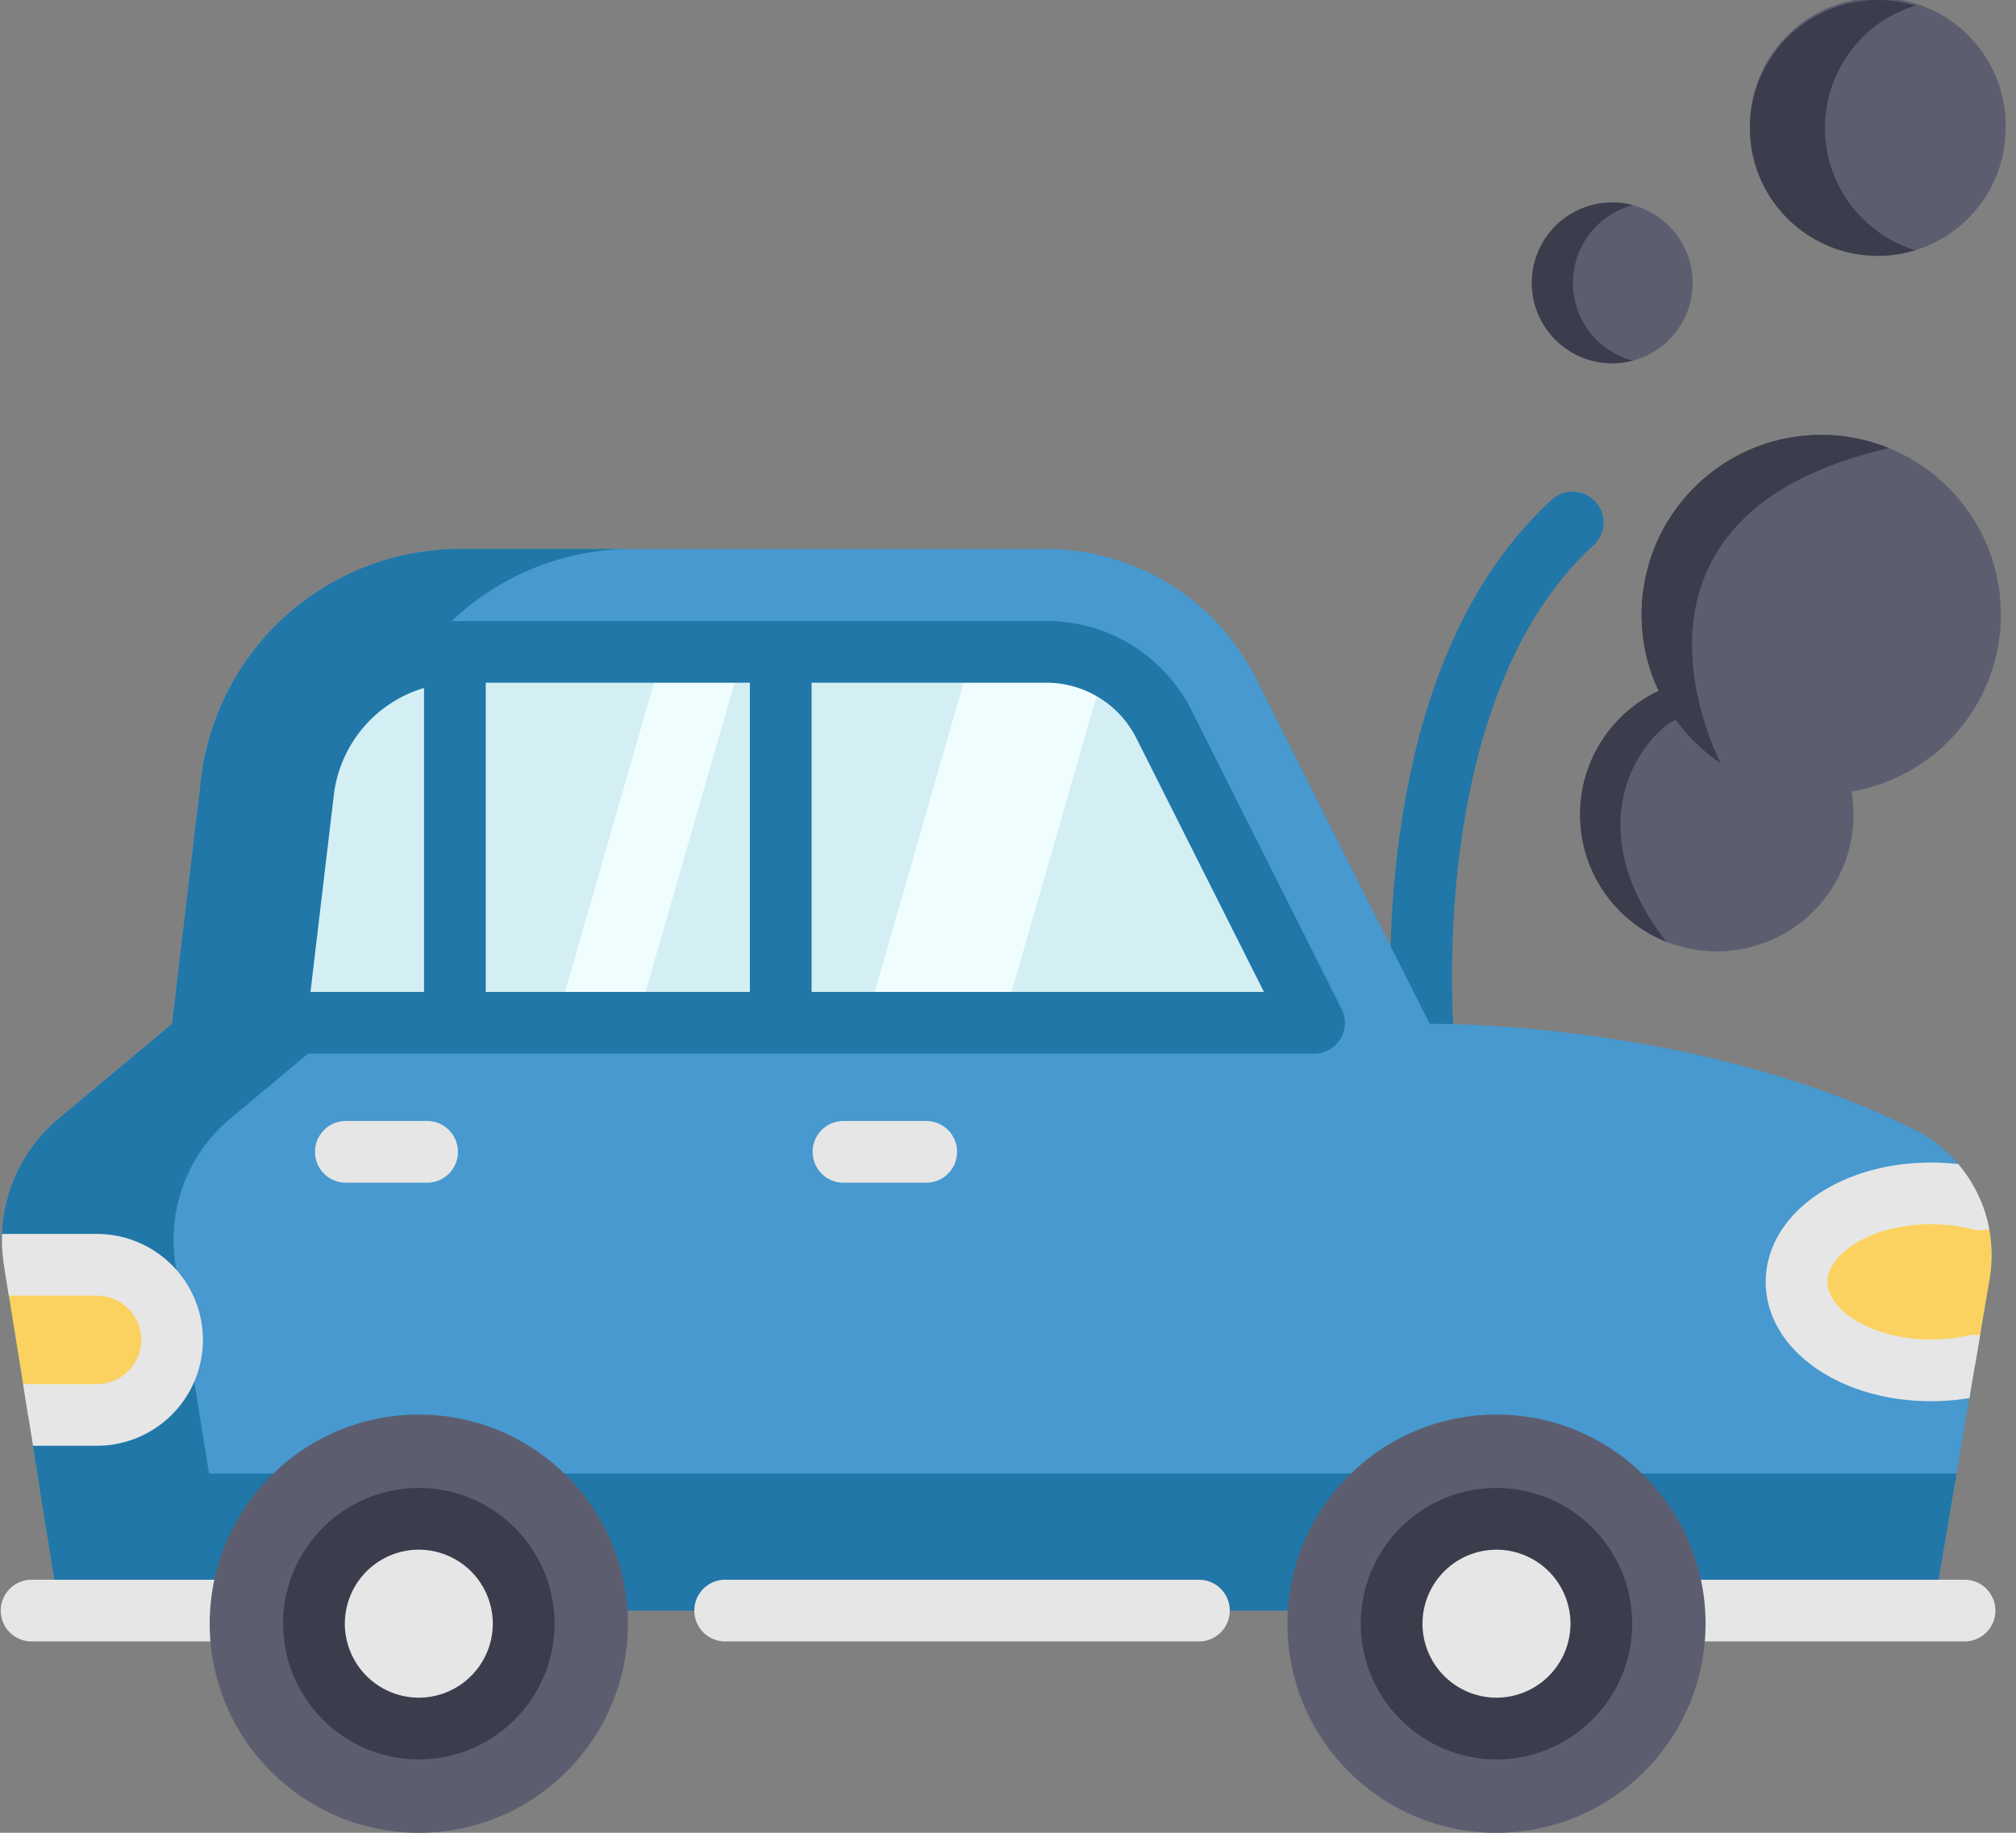<svg xmlns="http://www.w3.org/2000/svg" width="110" height="100" fill="none"><rect width="100%" height="100%" fill="#808080" stroke="none"/><path fill="#5C5E70" d="M109.175 33.529c0-5.413-4.387-9.8-9.8-9.8-5.412 0-9.8 4.387-9.8 9.8 0 1.49.334 2.901.93 4.165a7.46 7.46 0 1 0 10.52 5.493c4.627-.785 8.15-4.809 8.15-9.658ZM92.357 15.435a4.388 4.388 0 1 1-8.776 0 4.388 4.388 0 0 1 8.776 0Z"/><path fill="#3B3D4C" d="M103.078 24.453h-.005c-16.363 3.751-9.177 17.202-9.177 17.202a9.848 9.848 0 0 1-3.394-3.96l.002-.002a9.751 9.751 0 0 1-.93-4.164c0-5.412 4.387-9.802 9.8-9.802 1.311 0 2.561.26 3.704.726Z"/><path fill="#3B3D4C" d="M90.917 51.38c.002.002.002.002.002.005a7.466 7.466 0 0 1-4.705-6.937 7.459 7.459 0 0 1 4.288-6.753l.002-.002a9.752 9.752 0 0 1-.93-4.164c0-.425.028-.844.08-1.255l.917-.262.86 7.254c-1.737.84-5.531 5.64-.514 12.114Z"/><path fill="#5C5E70" d="M109.437 6.98a6.978 6.978 0 1 1-13.956 0 6.979 6.979 0 1 1 13.956 0Z"/><path fill="#3B3D4C" d="M89.095 19.676a4.39 4.39 0 0 1-5.514-4.24 4.39 4.39 0 0 1 5.514-4.243 4.386 4.386 0 0 0 0 8.483ZM104.507 13.653a6.98 6.98 0 1 1 0-13.347 6.984 6.984 0 0 0-4.932 6.673 6.984 6.984 0 0 0 4.932 6.674Z"/><path fill="#2077A8" d="M78.818 58.282a1.683 1.683 0 0 1-2.812-1.078c-.02-.204-.486-5.096.308-11.2 1.085-8.346 3.897-14.65 8.358-18.736a1.683 1.683 0 1 1 2.275 2.483c-9.303 8.521-7.608 26.938-7.59 27.123a1.681 1.681 0 0 1-.54 1.408Z"/><path fill="#4799CF" d="M108.662 68.858c-.016.31-.051.62-.101.927l-.521 3.064-.499 2.936-.083.497h-.002l-.698 4.117-1.271 7.477H3.245l-1.202-7.477-.242-1.516L1.53 77.2l-.27-1.684-.777-4.824-.27-1.684a8.46 8.46 0 0 1-.1-1.683 8.604 8.604 0 0 1 3.077-6.282l6.199-5.179 1.58-13.343a14.246 14.246 0 0 1 14.145-12.567h31.964c4.845 0 9.274 2.73 11.45 7.058l9.482 18.852s14.425-.226 26.462 5.78a7.481 7.481 0 0 1 2.379 1.87 7.634 7.634 0 0 1 1.682 3.538c.114.59.157 1.195.129 1.806Z"/><path fill="#2077A8" d="M2.043 80.399h104.715l-1.271 7.478H3.244l-1.201-7.478Z"/><path fill="#2077A8" d="M34.475 29.954A14.245 14.245 0 0 0 20.33 42.521l-1.58 13.343-6.198 5.18a8.607 8.607 0 0 0-2.977 7.965l1.315 8.19 1.715 10.678h-9.36L1.53 77.2.214 69.008a8.607 8.607 0 0 1 2.977-7.965l6.198-5.18 1.58-13.343a14.246 14.246 0 0 1 14.145-12.567h9.36Z"/><path fill="#FBD25F" d="M108.661 68.858c-.015.31-.05.619-.101.927l-.801 4.723c-.746.168-1.547.26-2.38.26-4.061 0-7.352-2.162-7.352-4.826 0-2.667 3.291-4.828 7.352-4.828.94 0 1.839.117 2.665.33a7.718 7.718 0 0 1 .617 3.413Z"/><path fill="#E6E6E6" d="M99.711 69.942c0 1.486 2.328 3.143 5.668 3.143.689 0 1.365-.075 2.009-.218.221-.05.443-.053.652-.018l-.499 2.936-.083.497h-.002c-.678.114-1.374.17-2.077.17-5.067 0-9.035-2.86-9.035-6.51 0-3.653 3.968-6.512 9.035-6.512.496 0 .99.029 1.472.085a7.634 7.634 0 0 1 1.682 3.537c-.285.09-.599.101-.909.021a9.066 9.066 0 0 0-2.245-.276c-3.34 0-5.668 1.656-5.668 3.145Z"/><path fill="#FBD25F" d="M9.388 73.105A4.096 4.096 0 0 1 5.292 77.2H1.529L.213 69.01h5.079a4.096 4.096 0 0 1 4.096 4.096Z"/><path fill="#D4EFF4" d="M71.697 55.806H15.045l1.498-12.625a8.634 8.634 0 0 1 8.571-7.615h31.964a7.179 7.179 0 0 1 6.436 3.967l8.183 16.273Z"/><path fill="#E6E6E6" d="M107.192 89.56H89.058a1.683 1.683 0 1 1 0-3.367h18.134a1.684 1.684 0 0 1 0 3.368ZM15.447 89.56H1.683a1.684 1.684 0 0 1 0-3.367h13.764a1.684 1.684 0 1 1 0 3.368ZM11.072 73.105a5.785 5.785 0 0 1-5.78 5.778H1.8L1.53 77.2l-.27-1.683h4.032a2.415 2.415 0 0 0 2.413-2.411 2.415 2.415 0 0 0-2.413-2.413H.483l-.27-1.684a8.458 8.458 0 0 1-.1-1.683h5.179a5.786 5.786 0 0 1 5.78 5.78Z"/><path fill="#5C5E70" d="M34.261 88.59c0 6.302-5.107 11.41-11.409 11.41-6.301 0-11.41-5.108-11.41-11.41 0-6.3 5.109-11.408 11.41-11.408 6.302 0 11.409 5.108 11.409 11.409Z"/><path fill="#E6E6E6" d="M28.573 88.59a5.721 5.721 0 1 1-11.442 0 5.721 5.721 0 0 1 11.442 0Z"/><path fill="#3B3D4C" d="M22.852 95.996c-4.082 0-7.405-3.323-7.405-7.405 0-4.083 3.323-7.405 7.405-7.405 4.083 0 7.405 3.322 7.405 7.404 0 4.083-3.322 7.406-7.405 7.406Zm0-11.442a4.042 4.042 0 0 0-4.037 4.037 4.043 4.043 0 0 0 4.037 4.037 4.042 4.042 0 0 0 4.037-4.037 4.042 4.042 0 0 0-4.037-4.037Z"/><path fill="#5C5E70" d="M93.062 88.59c0 6.302-5.108 11.41-11.408 11.41-6.302 0-11.41-5.108-11.41-11.41 0-6.3 5.108-11.408 11.41-11.408 6.3 0 11.408 5.108 11.408 11.409Z"/><path fill="#E6E6E6" d="M87.374 88.59a5.72 5.72 0 1 1-11.441.001 5.72 5.72 0 0 1 11.44 0Z"/><path fill="#3B3D4C" d="M81.654 95.996c-4.084 0-7.405-3.323-7.405-7.405 0-4.083 3.32-7.405 7.405-7.405 4.083 0 7.404 3.322 7.404 7.404 0 4.083-3.322 7.406-7.404 7.406Zm0-11.442a4.042 4.042 0 0 0-4.038 4.037 4.042 4.042 0 0 0 4.038 4.037 4.042 4.042 0 0 0 4.037-4.037 4.042 4.042 0 0 0-4.037-4.037Z"/><path fill="#E6E6E6" d="M50.497 64.53h-4.531a1.684 1.684 0 0 1 0-3.366h4.531a1.684 1.684 0 1 1 0 3.367ZM23.344 64.53h-4.531a1.684 1.684 0 0 1 0-3.366h4.531a1.684 1.684 0 0 1 0 3.367Z"/><path fill="#F0FDFF" d="m40.56 35.566-5.82 20.24h-4.389l5.819-20.24h4.39ZM60.307 36.325l-5.6 19.48h-7.46l5.818-20.24h4.013c1.148 0 2.25.268 3.23.76Z"/><path fill="#2077A8" d="m73.202 55.05-8.183-16.275a8.846 8.846 0 0 0-7.94-4.892H25.113c-.067 0-.134.003-.201.005-.03-.002-.062-.005-.093-.005-.064 0-.127.004-.19.01a10.318 10.318 0 0 0-9.759 9.09l-1.498 12.625a1.684 1.684 0 0 0 1.672 1.882h56.652a1.683 1.683 0 0 0 1.505-2.44Zm-46.698-17.8h14.412v16.873H26.504V37.25Zm-8.289 6.129a6.95 6.95 0 0 1 4.921-5.842v16.586h-6.195l1.274-10.744Zm26.068 10.744V37.25h12.795a5.494 5.494 0 0 1 4.932 3.04l6.956 13.833H44.283Z"/><path fill="#E6E6E6" d="M65.418 89.56H39.527a1.684 1.684 0 0 1 0-3.367h25.89a1.684 1.684 0 0 1 0 3.368Z"/></svg>